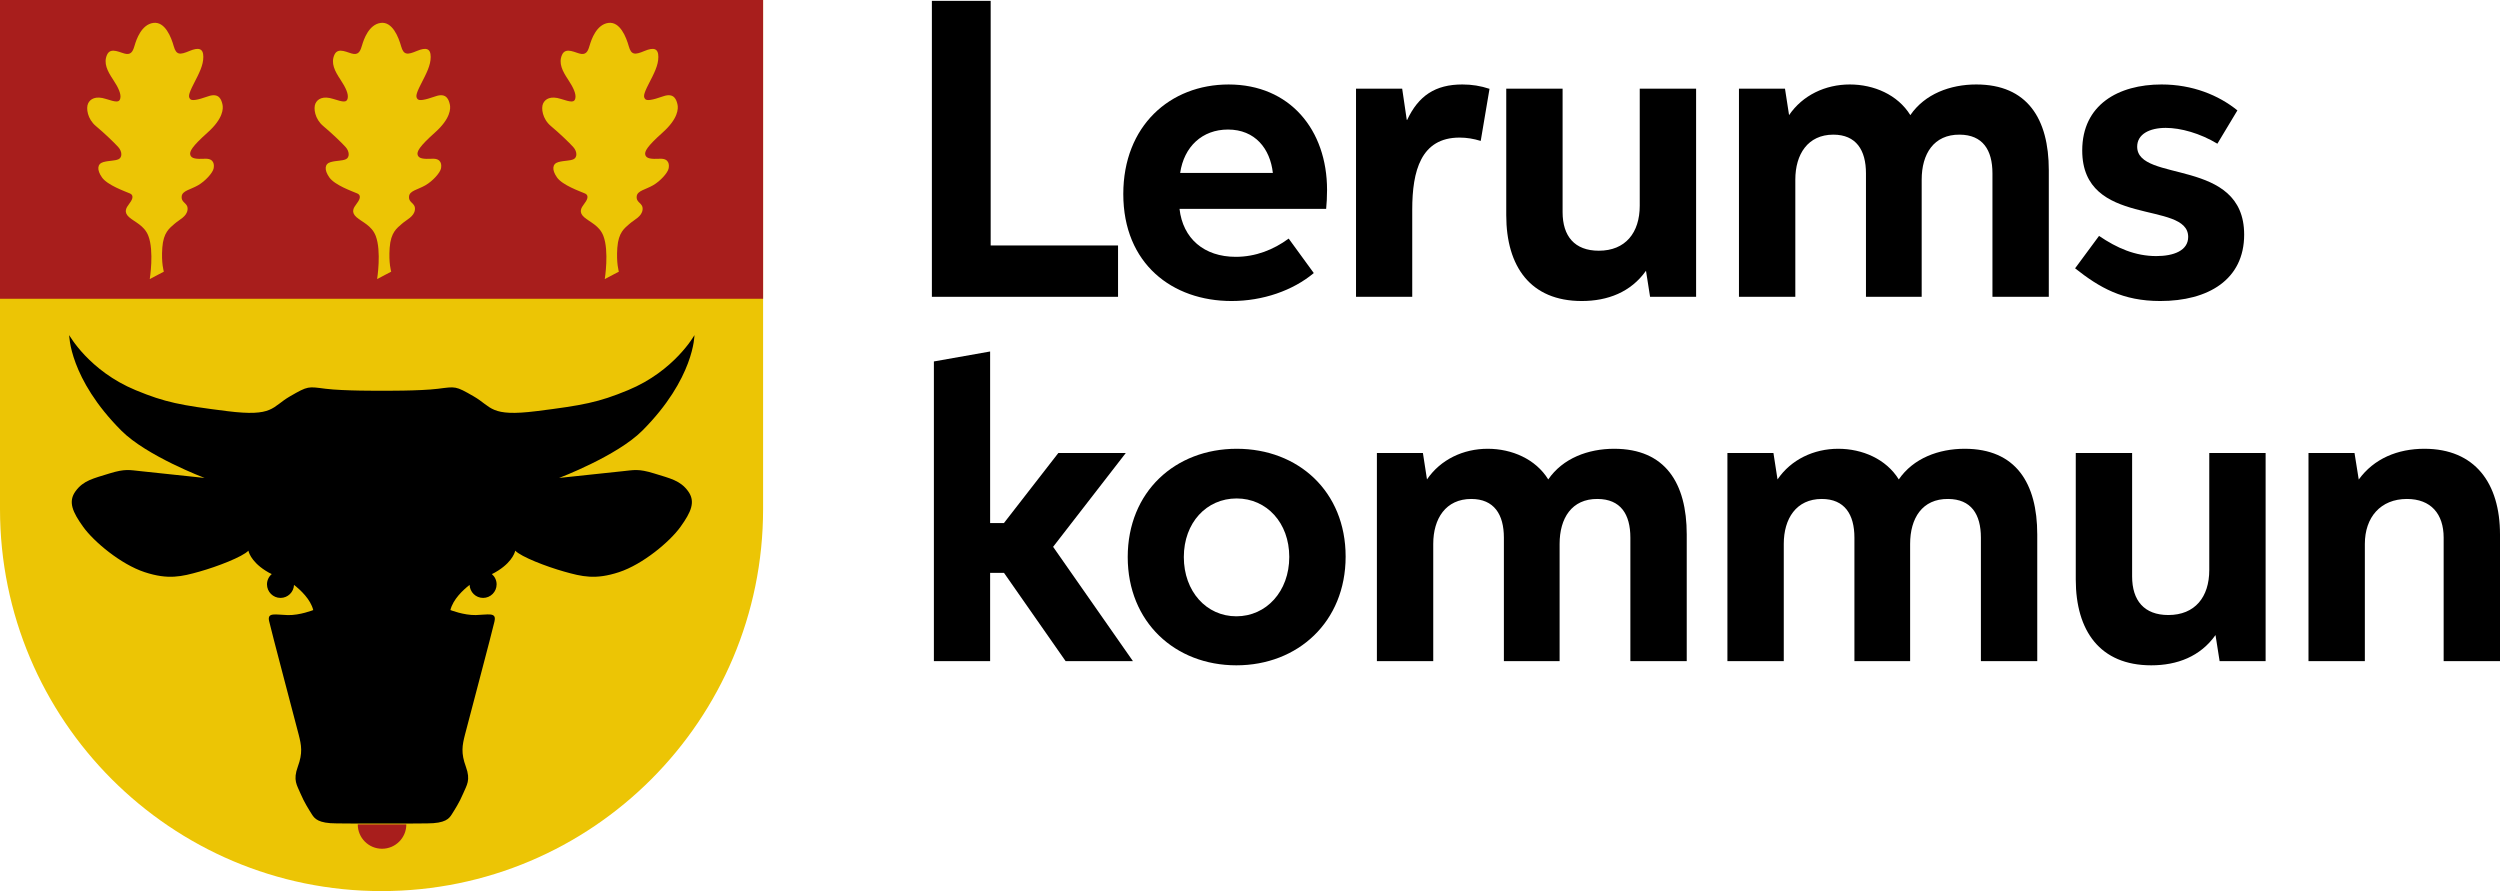 <svg xmlns="http://www.w3.org/2000/svg" width="202px" height="72px" viewBox="0 0 202 72">    Logo / DT / Lerum colour    <defs><polygon id="path-1" points="0 0 15.474 0 15.474 17.156 0 17.156"></polygon><polygon id="path-3" points="0 0 61.658 0 61.658 72 0 72"></polygon><polygon id="path-5" points="0 72 202 72 202 0 0 0"></polygon></defs>    <g id="Logo-/-DT-/-Lerum-colour" stroke="none" stroke-width="1" fill="none"><g id="Group-36-Copy"><polygon id="Fill-1" fill="#000000" points="75.296 0.069 75.296 23.982 90.338 23.982 90.338 19.834 80.046 19.834 80.046 0.069"></polygon><g id="Group-35"><path d="M102.847,13.975 C102.63,12.015 101.415,10.467 99.22,10.467 C97.139,10.467 95.667,11.85 95.357,13.975 L102.847,13.975 Z M99.509,24.322 C94.729,24.322 90.762,21.32 90.762,15.677 C90.762,10.168 94.543,6.826 99.272,6.826 C104.217,6.826 107.226,10.488 107.226,15.347 C107.226,15.873 107.195,16.492 107.153,16.874 L95.305,16.874 C95.573,19.267 97.283,20.752 99.849,20.752 C101.456,20.752 102.908,20.175 104.125,19.277 L106.154,22.063 C104.464,23.476 102.043,24.322 99.509,24.322 L99.509,24.322 Z" id="Fill-2" fill="#000000"></path><path d="M109.566,7.166 L113.296,7.166 L113.666,9.683 L113.697,9.694 C114.614,7.733 115.974,6.825 118.158,6.825 C118.931,6.825 119.632,6.939 120.353,7.177 L119.642,11.386 C119.065,11.21 118.519,11.117 117.932,11.117 C114.81,11.117 114.109,13.81 114.109,16.935 L114.109,23.982 L109.566,23.982 L109.566,7.166 Z" id="Fill-4" fill="#000000"></path><path d="M137.045,23.982 L133.326,23.982 L132.996,21.877 C131.77,23.61 129.895,24.322 127.804,24.322 C123.662,24.322 121.705,21.536 121.705,17.389 L121.705,7.166 L126.258,7.166 L126.258,17.142 C126.258,19.081 127.227,20.258 129.184,20.258 C131.338,20.258 132.491,18.803 132.491,16.626 L132.491,7.166 L137.045,7.166 L137.045,23.982 Z" id="Fill-6" fill="#000000"></path><path d="M140.508,23.982 L140.508,7.166 L144.227,7.166 L144.557,9.302 C145.65,7.692 147.493,6.825 149.462,6.825 C151.408,6.825 153.335,7.651 154.355,9.302 C155.53,7.589 157.58,6.825 159.682,6.825 C163.812,6.825 165.543,9.601 165.543,13.748 L165.543,23.982 L160.99,23.982 L160.99,14.006 C160.99,12.108 160.196,10.89 158.342,10.88 C156.25,10.859 155.272,12.437 155.272,14.511 L155.272,23.982 L150.77,23.982 L150.77,14.006 C150.77,12.128 149.977,10.88 148.132,10.88 C146.072,10.88 145.062,12.468 145.062,14.511 L145.062,23.982 L140.508,23.982 Z" id="Fill-8" fill="#000000"></path><path d="M174.229,20.691 C175.64,20.691 176.805,20.247 176.805,19.143 C176.805,16.152 168.244,18.452 168.244,12.159 C168.244,8.466 171.159,6.825 174.652,6.825 C177.155,6.825 179.267,7.692 180.782,8.92 L179.164,11.612 C177.763,10.766 176.197,10.333 174.992,10.333 C173.683,10.333 172.684,10.839 172.684,11.85 C172.684,14.8 181.328,12.696 181.328,18.958 C181.328,22.599 178.422,24.322 174.548,24.322 C171.509,24.322 169.655,23.249 167.667,21.681 L169.603,19.061 C171.056,20.051 172.529,20.691 174.229,20.691" id="Fill-10" fill="#000000"></path><polygon id="Fill-12" fill="#000000" points="80.002 46.289 80.002 53.418 75.458 53.418 75.458 29.205 80.002 28.4 80.002 42.266 81.115 42.266 85.514 36.602 90.964 36.602 85.091 44.184 91.54 53.418 86.101 53.418 81.124 46.289"></polygon><path d="M104.173,44.999 C104.173,42.245 102.35,40.275 99.918,40.275 C97.487,40.275 95.653,42.235 95.653,45.01 C95.653,47.785 97.476,49.797 99.897,49.797 C102.319,49.797 104.173,47.785 104.173,44.999 M91.12,45.01 C91.12,39.738 94.953,36.261 99.929,36.261 C104.894,36.261 108.727,39.707 108.727,44.969 C108.727,50.251 104.863,53.758 99.897,53.758 C94.953,53.758 91.12,50.271 91.12,45.01" id="Fill-14" fill="#000000"></path><path d="M111.253,53.418 L111.253,36.602 L114.971,36.602 L115.301,38.738 C116.394,37.128 118.237,36.261 120.206,36.261 C122.153,36.261 124.079,37.087 125.099,38.738 C126.274,37.025 128.324,36.261 130.426,36.261 C134.557,36.261 136.288,39.037 136.288,43.184 L136.288,53.418 L131.734,53.418 L131.734,43.442 C131.734,41.543 130.94,40.326 129.086,40.316 C126.995,40.295 126.016,41.873 126.016,43.947 L126.016,53.418 L121.514,53.418 L121.514,43.442 C121.514,41.564 120.721,40.316 118.877,40.316 C116.816,40.316 115.806,41.904 115.806,43.947 L115.806,53.418 L111.253,53.418 Z" id="Fill-16" fill="#000000"></path><path d="M139.575,53.418 L139.575,36.602 L143.294,36.602 L143.624,38.738 C144.716,37.128 146.56,36.261 148.529,36.261 C150.475,36.261 152.401,37.087 153.422,38.738 C154.596,37.025 156.647,36.261 158.748,36.261 C162.879,36.261 164.61,39.037 164.61,43.184 L164.61,53.418 L160.057,53.418 L160.057,43.442 C160.057,41.543 159.263,40.326 157.409,40.316 C155.317,40.295 154.338,41.873 154.338,43.947 L154.338,53.418 L149.837,53.418 L149.837,43.442 C149.837,41.564 149.044,40.316 147.199,40.316 C145.138,40.316 144.129,41.904 144.129,43.947 L144.129,53.418 L139.575,53.418 Z" id="Fill-18" fill="#000000"></path><path d="M183.062,53.418 L179.344,53.418 L179.013,51.313 C177.787,53.046 175.913,53.758 173.821,53.758 C169.679,53.758 167.722,50.972 167.722,46.825 L167.722,36.602 L172.275,36.602 L172.275,46.578 C172.275,48.517 173.244,49.694 175.202,49.694 C177.355,49.694 178.509,48.239 178.509,46.062 L178.509,36.602 L183.062,36.602 L183.062,53.418 Z" id="Fill-20" fill="#000000"></path><g id="Group-24" transform="translate(186.526, 36.261)"><mask id="mask-2"><use></use></mask><g id="Clip-23"></g><path d="M10.921,17.156 L10.921,7.18 C10.921,5.262 9.89,4.055 7.953,4.055 C5.821,4.055 4.554,5.54 4.554,7.686 L4.554,17.156 L0,17.156 L0,0.34 L3.719,0.34 L4.06,2.486 C5.285,0.795 7.202,0 9.365,0 C13.455,0 15.474,2.786 15.474,6.922 L15.474,17.156 L10.921,17.156 Z" id="Fill-22" fill="#000000"></path></g><g id="Group-27"><mask id="mask-4"><use></use></mask><g id="Clip-26"></g><path d="M0,0 L0,41.13 C0,58.18 13.802,72 30.829,72 C47.855,72 61.658,58.18 61.658,41.13 L61.658,0 L0,0 Z" id="Fill-25" fill="#ECC505"></path></g><mask id="mask-6"><use></use></mask><g id="Clip-29"></g><polygon id="Fill-28" fill="#A81E1C" points="0 24.14 61.658 24.14 61.658 -0 0 -0"></polygon><path d="M12.1,22.549 C12.1,22.549 12.464,20.294 11.987,19.06 C11.659,18.213 10.893,17.954 10.43,17.547 C9.969,17.14 10.205,16.779 10.42,16.497 C10.633,16.214 10.904,15.808 10.487,15.627 C10.07,15.447 8.683,14.961 8.243,14.34 C7.804,13.719 7.86,13.234 8.345,13.098 C8.829,12.963 9.28,13.008 9.585,12.861 C9.889,12.714 9.878,12.24 9.551,11.879 C9.224,11.517 8.435,10.761 7.747,10.185 C7.059,9.609 6.946,8.74 7.115,8.367 C7.284,7.994 7.724,7.724 8.559,7.994 C9.394,8.265 9.641,8.288 9.72,7.949 C9.799,7.61 9.585,7.102 9.134,6.425 C8.683,5.747 8.345,5.104 8.649,4.426 C8.953,3.749 9.777,4.313 10.216,4.359 C10.656,4.404 10.769,4.042 10.893,3.625 C11.017,3.207 11.423,1.987 12.381,1.852 C13.34,1.716 13.836,3.015 14.039,3.737 C14.242,4.46 14.546,4.438 15.302,4.121 C16.058,3.805 16.429,3.907 16.429,4.596 C16.429,5.284 16.091,5.917 15.64,6.797 C15.189,7.678 15.234,7.825 15.358,7.994 C15.483,8.164 15.922,8.096 16.824,7.78 C17.726,7.464 17.896,8.096 17.975,8.435 C18.053,8.774 18.031,9.586 16.779,10.704 C15.527,11.823 15.279,12.251 15.381,12.534 C15.483,12.816 15.832,12.861 16.565,12.827 C17.298,12.793 17.332,13.313 17.253,13.64 C17.174,13.968 16.61,14.622 16.001,14.972 C15.392,15.323 14.735,15.407 14.682,15.853 C14.614,16.418 15.212,16.373 15.155,16.937 C15.099,17.502 14.49,17.739 14.095,18.089 C13.701,18.439 13.204,18.766 13.114,20.02 C13.024,21.273 13.238,21.95 13.238,21.95 L12.1,22.549 Z" id="Fill-30" fill="#ECC505"></path><path d="M30.47,22.549 C30.47,22.549 30.834,20.294 30.357,19.06 C30.03,18.213 29.264,17.954 28.801,17.547 C28.339,17.14 28.576,16.779 28.79,16.497 C29.004,16.214 29.275,15.808 28.858,15.627 C28.44,15.447 27.054,14.961 26.614,14.34 C26.174,13.719 26.23,13.234 26.715,13.098 C27.2,12.963 27.651,13.008 27.955,12.861 C28.26,12.714 28.249,12.24 27.922,11.879 C27.595,11.517 26.806,10.761 26.118,10.185 C25.43,9.609 25.317,8.74 25.486,8.367 C25.655,7.994 26.095,7.724 26.929,7.994 C27.764,8.265 28.012,8.288 28.091,7.949 C28.17,7.61 27.955,7.102 27.504,6.425 C27.054,5.747 26.715,5.104 27.02,4.426 C27.324,3.749 28.147,4.313 28.587,4.359 C29.027,4.404 29.14,4.042 29.264,3.625 C29.387,3.207 29.794,1.987 30.752,1.852 C31.711,1.716 32.207,3.015 32.41,3.737 C32.613,4.46 32.917,4.438 33.673,4.121 C34.429,3.805 34.8,3.907 34.8,4.596 C34.8,5.284 34.462,5.917 34.011,6.797 C33.56,7.678 33.605,7.825 33.729,7.994 C33.853,8.164 34.293,8.096 35.195,7.78 C36.097,7.464 36.266,8.096 36.346,8.435 C36.424,8.774 36.402,9.586 35.15,10.704 C33.898,11.823 33.65,12.251 33.751,12.534 C33.853,12.816 34.202,12.861 34.935,12.827 C35.668,12.793 35.703,13.313 35.624,13.64 C35.545,13.968 34.981,14.622 34.372,14.972 C33.763,15.323 33.106,15.407 33.053,15.853 C32.985,16.418 33.583,16.373 33.526,16.937 C33.47,17.502 32.861,17.739 32.466,18.089 C32.072,18.439 31.575,18.766 31.485,20.02 C31.395,21.273 31.609,21.95 31.609,21.95 L30.47,22.549 Z" id="Fill-31" fill="#ECC505"></path><path d="M48.865,22.549 C48.865,22.549 49.229,20.294 48.752,19.06 C48.425,18.213 47.658,17.954 47.196,17.547 C46.734,17.14 46.971,16.779 47.185,16.497 C47.399,16.214 47.67,15.808 47.252,15.627 C46.835,15.447 45.448,14.961 45.008,14.34 C44.569,13.719 44.625,13.234 45.11,13.098 C45.595,12.963 46.046,13.008 46.35,12.861 C46.655,12.714 46.643,12.24 46.316,11.879 C45.99,11.517 45.2,10.761 44.512,10.185 C43.825,9.609 43.711,8.74 43.881,8.367 C44.05,7.994 44.49,7.724 45.324,7.994 C46.159,8.265 46.407,8.288 46.486,7.949 C46.565,7.61 46.35,7.102 45.899,6.425 C45.448,5.747 45.11,5.104 45.414,4.426 C45.719,3.749 46.542,4.313 46.982,4.359 C47.422,4.404 47.534,4.042 47.658,3.625 C47.782,3.207 48.188,1.987 49.147,1.852 C50.105,1.716 50.601,3.015 50.805,3.737 C51.007,4.46 51.312,4.438 52.067,4.121 C52.823,3.805 53.195,3.907 53.195,4.596 C53.195,5.284 52.857,5.917 52.406,6.797 C51.954,7.678 52,7.825 52.124,7.994 C52.248,8.164 52.688,8.096 53.59,7.78 C54.492,7.464 54.661,8.096 54.74,8.435 C54.819,8.774 54.796,9.586 53.545,10.704 C52.293,11.823 52.045,12.251 52.146,12.534 C52.248,12.816 52.597,12.861 53.33,12.827 C54.063,12.793 54.097,13.313 54.018,13.64 C53.939,13.968 53.376,14.622 52.766,14.972 C52.157,15.323 51.501,15.407 51.447,15.853 C51.38,16.418 51.977,16.373 51.921,16.937 C51.864,17.502 51.256,17.739 50.861,18.089 C50.466,18.439 49.97,18.766 49.88,20.02 C49.789,21.273 50.004,21.95 50.004,21.95 L48.865,22.549 Z" id="Fill-32" fill="#ECC505"></path><path d="M32.831,66.614 C32.831,67.7 31.952,68.579 30.869,68.579 C29.786,68.579 28.907,67.7 28.907,66.614 L32.831,66.614 Z" id="Fill-33" fill="#A81E1C"></path><path d="M52.863,38.256 C51.555,37.85 51.217,37.985 50.293,38.075 C49.368,38.166 45.173,38.618 45.173,38.618 C45.173,38.618 49.844,36.853 51.894,34.801 C56.112,30.577 56.111,27.078 56.111,27.078 C56.111,27.078 54.51,29.968 50.743,31.526 C48.351,32.516 47.113,32.746 43.346,33.22 C39.58,33.694 39.76,32.881 38.272,32.024 C36.783,31.165 36.828,31.233 35.385,31.413 C33.942,31.594 30.852,31.572 30.852,31.572 C30.852,31.572 27.762,31.594 26.319,31.413 C24.876,31.233 24.921,31.165 23.432,32.024 C21.944,32.881 22.124,33.694 18.358,33.22 C14.592,32.746 13.353,32.516 10.961,31.526 C7.194,29.968 5.593,27.078 5.593,27.078 C5.593,27.078 5.592,30.577 9.811,34.801 C11.86,36.853 16.531,38.618 16.531,38.618 C16.531,38.618 12.336,38.166 11.412,38.075 C10.487,37.985 10.149,37.85 8.841,38.256 C7.532,38.663 6.743,38.821 6.112,39.679 C5.48,40.537 5.864,41.373 6.721,42.569 C7.578,43.766 9.765,45.596 11.682,46.228 C13.6,46.86 14.682,46.589 16.125,46.183 C17.568,45.776 19.597,44.992 20.071,44.495 C20.071,44.495 20.207,45.313 21.448,46.104 C21.536,46.16 21.626,46.214 21.716,46.265 C21.716,46.265 21.783,46.301 21.958,46.385 C21.722,46.585 21.573,46.884 21.573,47.217 C21.573,47.821 22.062,48.311 22.665,48.311 C23.254,48.311 23.733,47.844 23.756,47.26 C24.279,47.666 25.097,48.427 25.31,49.294 C25.31,49.294 24.227,49.723 23.258,49.7 C22.288,49.677 21.583,49.446 21.741,50.169 C21.899,50.891 23.906,58.468 24.131,59.348 C24.357,60.229 24.47,60.839 24.064,61.946 C23.658,63.052 23.996,63.436 24.289,64.137 C24.583,64.836 24.966,65.424 25.191,65.785 C25.417,66.146 25.71,66.53 27.198,66.53 C27.746,66.53 28.384,66.536 28.973,66.544 L32.731,66.544 C33.32,66.536 33.958,66.53 34.506,66.53 C35.994,66.53 36.287,66.146 36.513,65.785 C36.738,65.424 37.122,64.836 37.415,64.137 C37.708,63.436 38.047,63.052 37.641,61.946 C37.234,60.839 37.347,60.229 37.573,59.348 C37.798,58.468 39.789,50.964 39.947,50.242 L39.961,50.165 C40.119,49.443 39.414,49.674 38.444,49.697 C37.475,49.72 36.392,49.291 36.392,49.291 C36.604,48.426 37.42,47.666 37.944,47.259 C37.966,47.843 38.444,48.311 39.034,48.311 C39.637,48.311 40.126,47.821 40.126,47.217 C40.126,46.885 39.978,46.588 39.744,46.387 C39.919,46.301 39.986,46.262 39.986,46.262 C40.076,46.21 40.166,46.157 40.254,46.101 C41.495,45.31 41.631,44.493 41.631,44.493 L41.633,44.495 C42.107,44.992 44.136,45.776 45.579,46.183 C47.022,46.589 48.105,46.86 50.022,46.228 C51.939,45.596 54.126,43.766 54.983,42.569 C55.841,41.373 56.224,40.537 55.592,39.679 C54.961,38.821 54.172,38.663 52.863,38.256" id="Fill-34" fill="#000000"></path></g></g></g></svg>